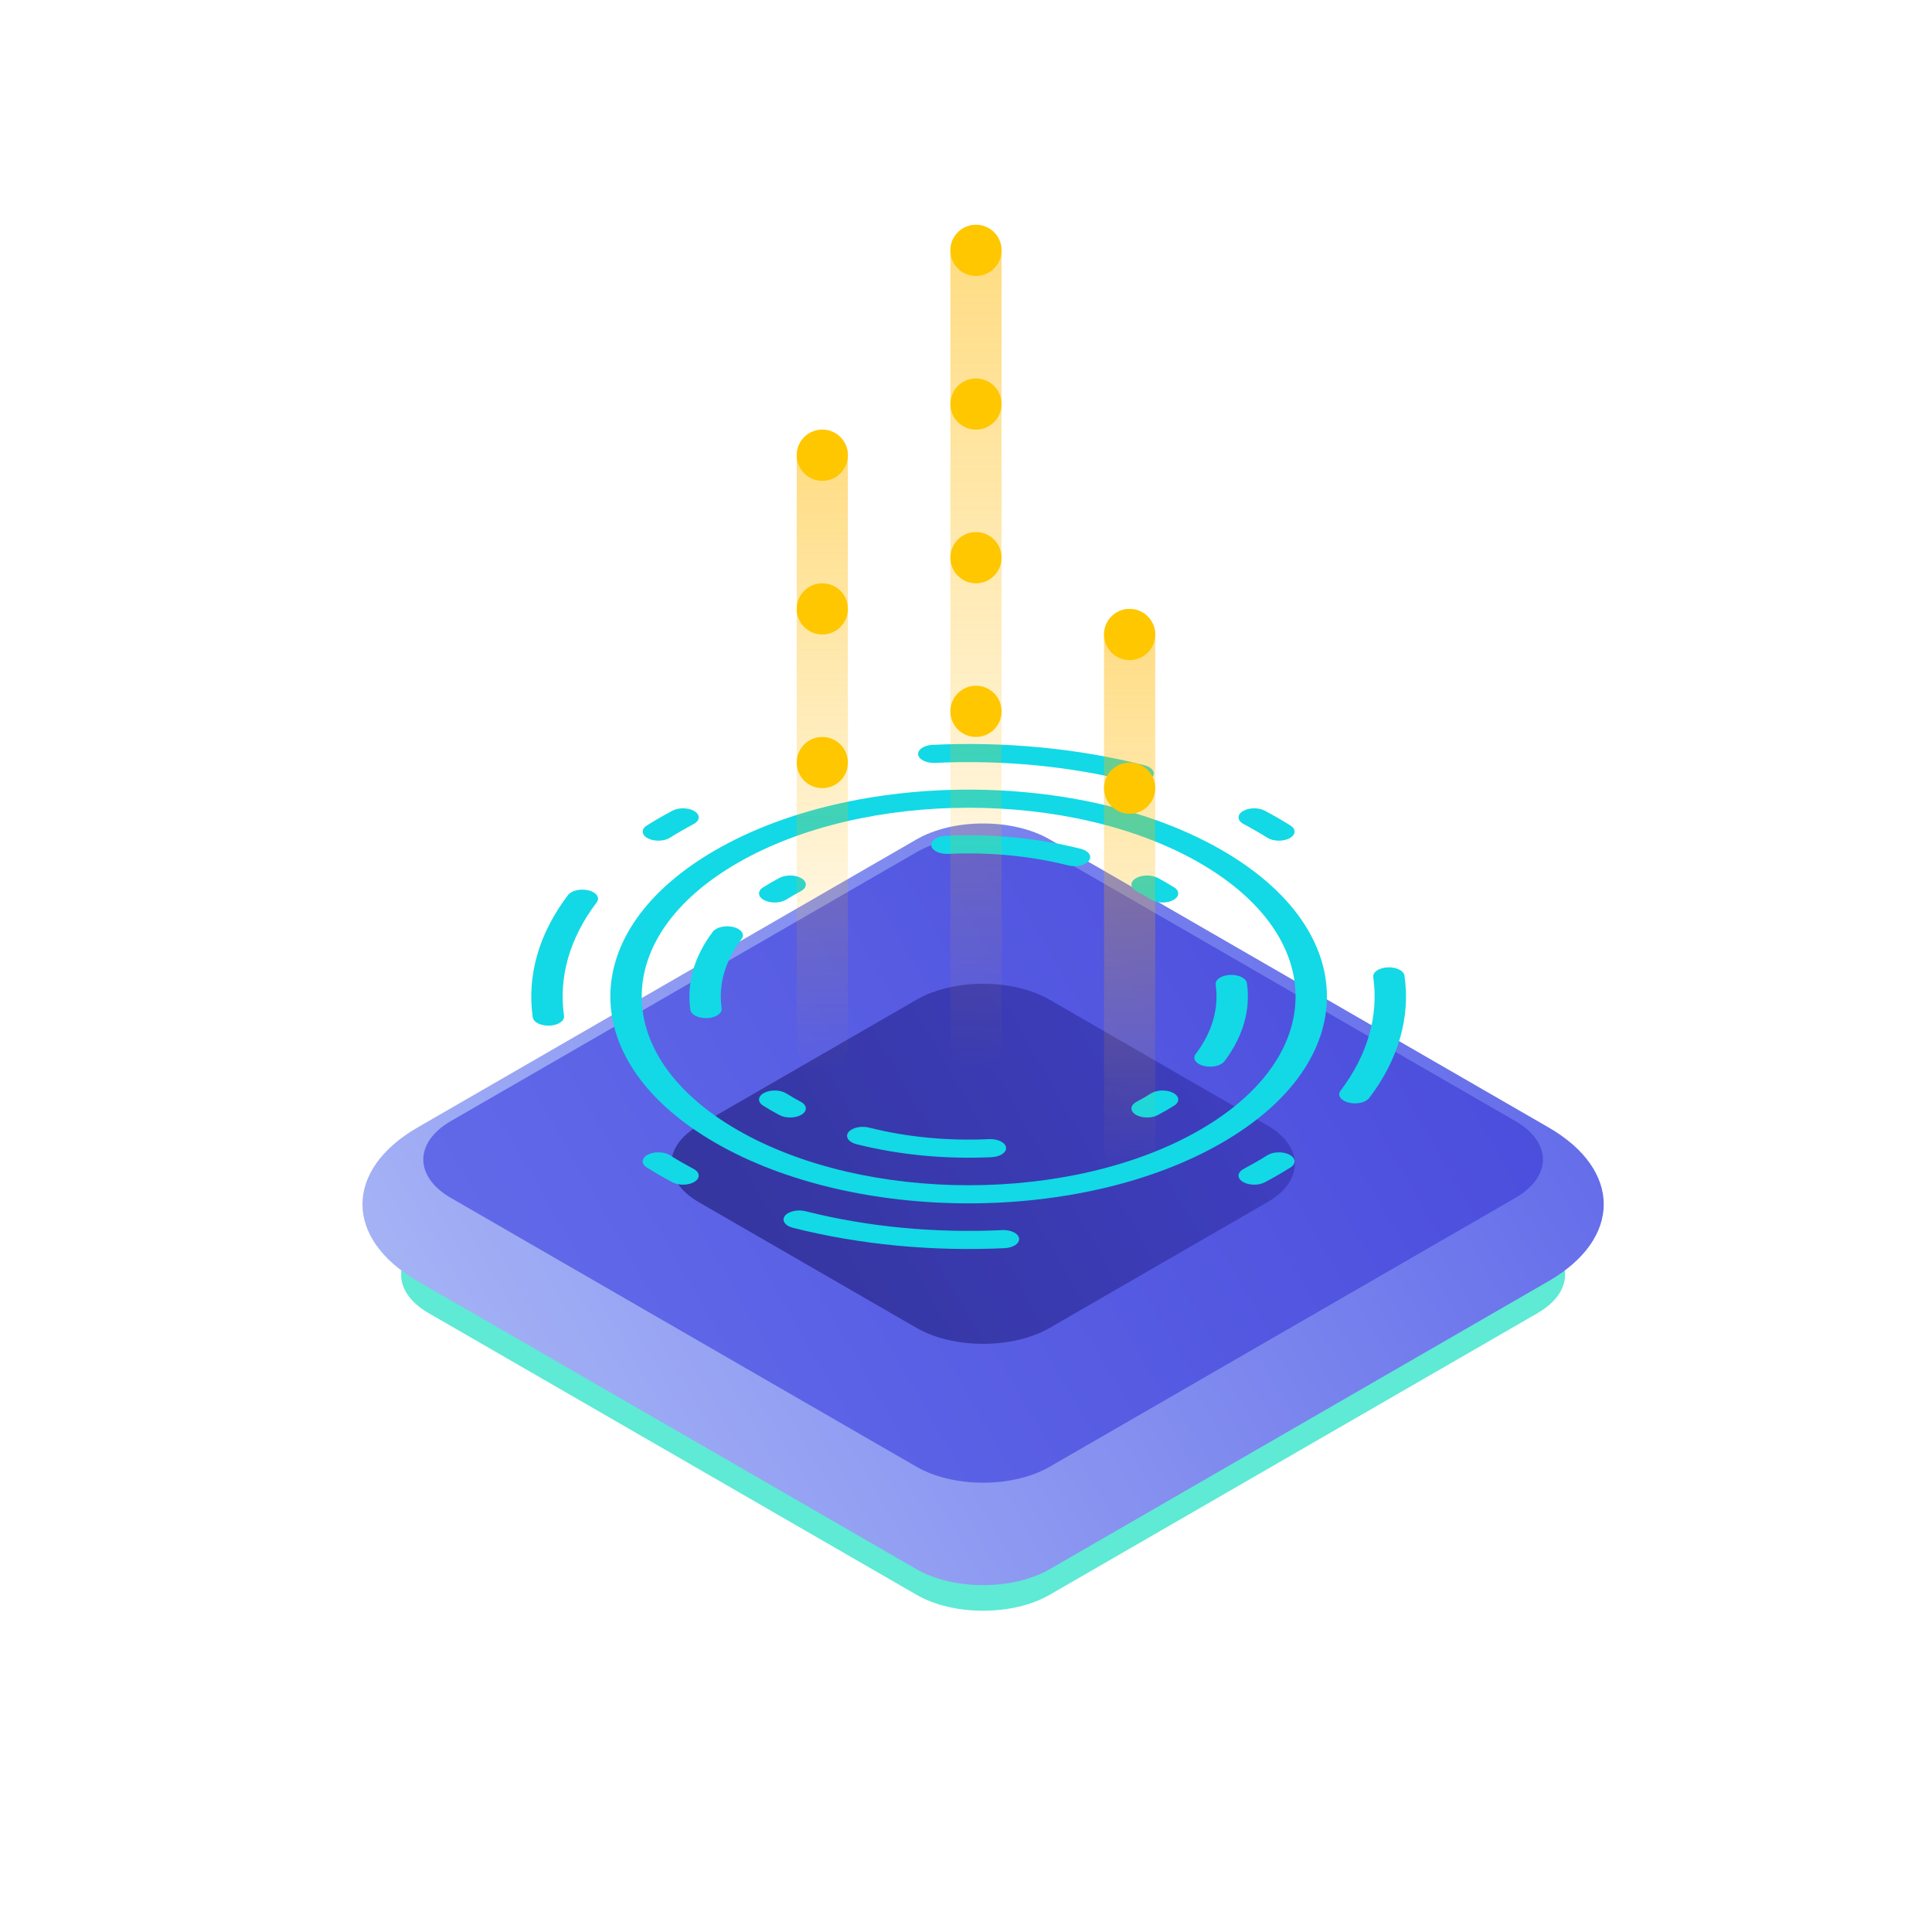 <svg width="97" height="97" viewBox="0 0 97 97" fill="none" xmlns="http://www.w3.org/2000/svg">
<circle opacity="0.5" cx="48.5" cy="48.5" r="48.5" fill="url(#paint0_radial_173_238)"/>
<g clip-path="url(#clip0_173_238)">
<path d="M46.019 47.929C47.863 46.863 50.854 46.863 52.699 47.929L77.195 62.071C79.04 63.136 79.04 64.864 77.195 65.929L52.699 80.071C50.854 81.136 47.863 81.136 46.019 80.071L21.522 65.929C19.677 64.864 19.677 63.136 21.522 62.071L46.019 47.929Z" fill="#5EEAD4"/>
<g filter="url(#filter0_f_173_238)">
<path d="M46.019 46.643C47.863 45.578 50.854 45.578 52.699 46.643L77.195 60.786C79.04 61.851 79.04 63.578 77.195 64.643L52.699 78.786C50.854 79.851 47.863 79.851 46.019 78.786L21.522 64.643C19.677 63.578 19.677 61.851 21.522 60.786L46.019 46.643Z" fill="#5EEAD4"/>
</g>
<path d="M46.018 42.143C47.863 41.078 50.854 41.078 52.699 42.143L77.752 56.607C81.442 58.737 81.442 62.191 77.752 64.321L52.699 78.786C50.854 79.851 47.863 79.851 46.018 78.786L20.965 64.321C17.276 62.191 17.276 58.737 20.965 56.607L46.018 42.143Z" fill="url(#paint1_linear_173_238)"/>
<path d="M46.018 42.786C47.863 41.721 50.854 41.721 52.699 42.786L76.082 56.286C77.927 57.351 77.927 59.078 76.082 60.143L52.699 73.643C50.854 74.708 47.863 74.708 46.018 73.643L22.636 60.143C20.791 59.078 20.791 57.351 22.636 56.286L46.018 42.786Z" fill="url(#paint2_linear_173_238)"/>
<path d="M46.018 50.192C47.863 49.127 50.854 49.127 52.699 50.192L63.629 56.503C65.474 57.568 65.474 59.295 63.629 60.36L52.699 66.671C50.854 67.736 47.863 67.736 46.018 66.671L35.088 60.36C33.243 59.295 33.243 57.568 35.088 56.503L46.018 50.192Z" fill="url(#paint3_linear_173_238)"/>
<path fill-rule="evenodd" clip-rule="evenodd" d="M58.127 44.076C58.269 44.151 58.408 44.229 58.545 44.308C58.683 44.387 58.816 44.468 58.947 44.549C59.242 44.734 59.221 45.022 58.902 45.192C58.582 45.362 58.084 45.35 57.789 45.166C57.673 45.093 57.554 45.021 57.432 44.951C57.31 44.88 57.186 44.812 57.06 44.745C56.74 44.574 56.72 44.287 57.015 44.102C57.309 43.918 57.808 43.906 58.127 44.076ZM54.67 43.216C54.495 43.446 54.031 43.55 53.633 43.45C51.724 42.967 49.648 42.774 47.604 42.871C47.171 42.891 46.791 42.705 46.755 42.455C46.719 42.205 47.041 41.985 47.475 41.965C49.775 41.855 52.113 42.072 54.265 42.617C54.663 42.718 54.844 42.986 54.67 43.216ZM61.755 48.947C62.188 48.927 62.568 49.113 62.604 49.363C62.794 50.691 62.417 52.041 61.474 53.283C61.3 53.513 60.835 53.618 60.437 53.517C60.039 53.416 59.857 53.148 60.032 52.918C60.869 51.816 61.203 50.618 61.035 49.438C60.999 49.187 61.321 48.968 61.755 48.947ZM58.902 54.871C59.221 55.041 59.242 55.329 58.947 55.513C58.816 55.595 58.683 55.675 58.545 55.755C58.408 55.834 58.269 55.911 58.127 55.986C57.808 56.157 57.309 56.145 57.015 55.96C56.72 55.776 56.74 55.488 57.06 55.318C57.186 55.251 57.31 55.182 57.432 55.112C57.554 55.041 57.673 54.97 57.789 54.897C58.084 54.712 58.582 54.701 58.902 54.871ZM40.25 44.102C40.544 44.287 40.524 44.574 40.205 44.745C40.079 44.812 39.955 44.88 39.833 44.951C39.711 45.021 39.592 45.093 39.476 45.166C39.181 45.35 38.683 45.362 38.363 45.192C38.043 45.022 38.023 44.734 38.318 44.549C38.448 44.468 38.582 44.387 38.719 44.308C38.856 44.229 38.996 44.151 39.137 44.076C39.457 43.906 39.955 43.918 40.25 44.102ZM36.828 46.545C37.226 46.646 37.407 46.914 37.233 47.144C36.396 48.246 36.062 49.445 36.23 50.625C36.266 50.875 35.943 51.095 35.51 51.115C35.077 51.136 34.696 50.95 34.661 50.7C34.471 49.372 34.847 48.022 35.79 46.779C35.965 46.549 36.429 46.445 36.828 46.545ZM50.51 57.608C50.545 57.858 50.223 58.077 49.79 58.098C47.49 58.207 45.151 57.99 43 57.446C42.602 57.345 42.42 57.077 42.595 56.847C42.769 56.617 43.234 56.512 43.632 56.613C45.54 57.096 47.617 57.289 49.66 57.192C50.094 57.171 50.474 57.357 50.51 57.608ZM38.363 54.871C38.683 54.701 39.181 54.712 39.476 54.897C39.592 54.97 39.711 55.041 39.833 55.112C39.955 55.182 40.079 55.251 40.205 55.318C40.524 55.488 40.544 55.776 40.25 55.96C39.955 56.145 39.457 56.157 39.137 55.986C38.996 55.911 38.856 55.834 38.719 55.755C38.582 55.675 38.448 55.595 38.318 55.513C38.023 55.329 38.043 55.041 38.363 54.871Z" fill="#12D9E5"/>
<path fill-rule="evenodd" clip-rule="evenodd" d="M63.504 40.704C63.726 40.822 63.944 40.943 64.159 41.067C64.374 41.191 64.584 41.317 64.788 41.445C65.083 41.63 65.062 41.917 64.743 42.087C64.423 42.258 63.925 42.246 63.63 42.061C63.441 41.942 63.246 41.825 63.046 41.71C62.846 41.594 62.643 41.482 62.437 41.372C62.117 41.202 62.097 40.914 62.392 40.73C62.687 40.545 63.184 40.533 63.504 40.704ZM57.86 39.017C57.685 39.247 57.221 39.352 56.822 39.251C53.696 38.46 50.295 38.144 46.948 38.303C46.515 38.323 46.135 38.137 46.099 37.887C46.063 37.637 46.386 37.417 46.819 37.397C50.422 37.225 54.085 37.566 57.455 38.418C57.853 38.519 58.034 38.787 57.86 39.017ZM69.667 48.569C70.1 48.548 70.481 48.734 70.516 48.984C70.813 51.065 70.224 53.18 68.746 55.125C68.572 55.355 68.108 55.459 67.71 55.359C67.311 55.258 67.13 54.99 67.305 54.76C68.674 52.955 69.222 50.991 68.947 49.059C68.911 48.809 69.234 48.589 69.667 48.569ZM34.873 40.73C35.168 40.914 35.147 41.202 34.828 41.372C34.622 41.482 34.419 41.594 34.219 41.71C34.019 41.825 33.824 41.942 33.634 42.061C33.339 42.246 32.841 42.258 32.522 42.087C32.202 41.917 32.182 41.63 32.476 41.445C32.681 41.317 32.89 41.191 33.105 41.067C33.32 40.943 33.539 40.822 33.76 40.704C34.08 40.533 34.578 40.545 34.873 40.73ZM64.743 57.975C65.062 58.145 65.083 58.433 64.788 58.617C64.584 58.745 64.374 58.872 64.159 58.996C63.944 59.12 63.726 59.241 63.504 59.359C63.184 59.529 62.687 59.517 62.392 59.333C62.097 59.148 62.117 58.861 62.437 58.691C62.643 58.581 62.846 58.468 63.046 58.353C63.246 58.238 63.441 58.12 63.63 58.001C63.925 57.817 64.423 57.805 64.743 57.975ZM29.555 44.704C29.953 44.805 30.135 45.073 29.96 45.303C28.59 47.108 28.042 49.071 28.318 51.003C28.353 51.254 28.031 51.473 27.598 51.494C27.164 51.514 26.784 51.328 26.748 51.078C26.452 48.998 27.041 46.883 28.518 44.938C28.692 44.708 29.157 44.603 29.555 44.704ZM51.165 62.175C51.201 62.426 50.879 62.645 50.445 62.666C46.842 62.837 43.179 62.497 39.81 61.644C39.412 61.544 39.23 61.276 39.405 61.046C39.58 60.816 40.044 60.711 40.442 60.812C43.568 61.603 46.969 61.919 50.316 61.76C50.749 61.739 51.13 61.925 51.165 62.175ZM32.522 57.975C32.841 57.805 33.339 57.817 33.634 58.001C33.824 58.12 34.019 58.238 34.219 58.353C34.419 58.468 34.622 58.581 34.828 58.691C35.147 58.861 35.168 59.148 34.873 59.333C34.578 59.517 34.08 59.529 33.76 59.359C33.539 59.241 33.32 59.12 33.105 58.996C32.89 58.872 32.681 58.745 32.476 58.617C32.182 58.433 32.202 58.145 32.522 57.975Z" fill="#12D9E5"/>
<path fill-rule="evenodd" clip-rule="evenodd" d="M60.239 43.33C53.829 39.629 43.436 39.629 37.026 43.33C30.616 47.031 30.616 53.031 37.026 56.732C43.436 60.433 53.829 60.433 60.239 56.732C66.649 53.031 66.649 47.031 60.239 43.33ZM35.912 42.687C42.937 38.631 54.327 38.631 61.352 42.687C68.377 46.743 68.377 53.319 61.352 57.375C54.327 61.431 42.937 61.431 35.912 57.375C28.887 53.319 28.887 46.743 35.912 42.687Z" fill="#12D9E5"/>
<path d="M40 22.857C40 22.147 40.576 21.571 41.286 21.571C41.996 21.571 42.571 22.147 42.571 22.857V52.429C42.571 53.139 41.996 53.714 41.286 53.714C40.576 53.714 40 53.139 40 52.429V22.857Z" fill="url(#paint4_linear_173_238)" fill-opacity="0.5"/>
<path d="M42.571 22.857C42.571 23.567 41.996 24.143 41.286 24.143C40.576 24.143 40 23.567 40 22.857C40 22.147 40.576 21.571 41.286 21.571C41.996 21.571 42.571 22.147 42.571 22.857Z" fill="#FFC700"/>
<path d="M42.571 30.571C42.571 31.282 41.996 31.857 41.286 31.857C40.576 31.857 40 31.282 40 30.571C40 29.861 40.576 29.286 41.286 29.286C41.996 29.286 42.571 29.861 42.571 30.571Z" fill="#FFC700"/>
<path d="M42.571 38.286C42.571 38.996 41.996 39.571 41.286 39.571C40.576 39.571 40 38.996 40 38.286C40 37.576 40.576 37 41.286 37C41.996 37 42.571 37.576 42.571 38.286Z" fill="#FFC700"/>
<path d="M55.429 31.857C55.429 31.147 56.005 30.571 56.715 30.571C57.425 30.571 58.001 31.147 58.001 31.857V57.571C58.001 58.282 57.425 58.857 56.715 58.857C56.005 58.857 55.429 58.282 55.429 57.571V31.857Z" fill="url(#paint5_linear_173_238)" fill-opacity="0.5"/>
<path d="M58.001 31.857C58.001 32.567 57.425 33.143 56.715 33.143C56.005 33.143 55.429 32.567 55.429 31.857C55.429 31.147 56.005 30.571 56.715 30.571C57.425 30.571 58.001 31.147 58.001 31.857Z" fill="#FFC700"/>
<path d="M58.001 39.571C58.001 40.282 57.425 40.857 56.715 40.857C56.005 40.857 55.429 40.282 55.429 39.571C55.429 38.861 56.005 38.286 56.715 38.286C57.425 38.286 58.001 38.861 58.001 39.571Z" fill="#FFC700"/>
<path d="M47.715 12.572C47.715 11.861 48.29 11.286 49 11.286C49.71 11.286 50.286 11.861 50.286 12.572V52.429C50.286 53.139 49.71 53.714 49 53.714C48.29 53.714 47.715 53.139 47.715 52.429V12.572Z" fill="url(#paint6_linear_173_238)" fill-opacity="0.5"/>
<path d="M50.286 12.572C50.286 13.281 49.71 13.857 49 13.857C48.29 13.857 47.715 13.281 47.715 12.572C47.715 11.861 48.29 11.286 49 11.286C49.71 11.286 50.286 11.861 50.286 12.572Z" fill="#FFC700"/>
<path d="M50.286 20.286C50.286 20.996 49.71 21.571 49 21.571C48.29 21.571 47.715 20.996 47.715 20.286C47.715 19.576 48.29 19 49 19C49.71 19 50.286 19.576 50.286 20.286Z" fill="#FFC700"/>
<path d="M50.286 28C50.286 28.71 49.71 29.286 49 29.286C48.29 29.286 47.715 28.71 47.715 28C47.715 27.29 48.29 26.714 49 26.714C49.71 26.714 50.286 27.29 50.286 28Z" fill="#FFC700"/>
<path d="M50.286 35.714C50.286 36.424 49.71 37 49 37C48.29 37 47.715 36.424 47.715 35.714C47.715 35.004 48.29 34.429 49 34.429C49.71 34.429 50.286 35.004 50.286 35.714Z" fill="#FFC700"/>
</g>
<defs>
<filter id="filter0_f_173_238" x="15.139" y="40.844" width="68.44" height="43.74" filterUnits="userSpaceOnUse" color-interpolation-filters="sRGB">
<feFlood flood-opacity="0" result="BackgroundImageFix"/>
<feBlend mode="normal" in="SourceGraphic" in2="BackgroundImageFix" result="shape"/>
<feGaussianBlur stdDeviation="2.5" result="effect1_foregroundBlur_173_238"/>
</filter>
<radialGradient id="paint0_radial_173_238" cx="0" cy="0" r="1" gradientUnits="userSpaceOnUse" gradientTransform="translate(48.5 48.5) rotate(90) scale(48.5)">
<stop stop-color="white" stop-opacity="0"/>
<stop offset="1" stop-color="white" stop-opacity="0.26"/>
</radialGradient>
<linearGradient id="paint1_linear_173_238" x1="83.711" y1="59.5" x2="31.64" y2="89.563" gradientUnits="userSpaceOnUse">
<stop stop-color="#626AE9"/>
<stop offset="1" stop-color="#A7B5F6"/>
</linearGradient>
<linearGradient id="paint2_linear_173_238" x1="78.804" y1="57.388" x2="34.171" y2="83.157" gradientUnits="userSpaceOnUse">
<stop stop-color="#4B4DDC"/>
<stop offset="1" stop-color="#626AE9"/>
</linearGradient>
<linearGradient id="paint3_linear_173_238" x1="66.608" y1="57.947" x2="40.462" y2="73.043" gradientUnits="userSpaceOnUse">
<stop stop-color="#3F3FC2"/>
<stop offset="1" stop-color="#34359D"/>
</linearGradient>
<linearGradient id="paint4_linear_173_238" x1="41.286" y1="21.571" x2="41.286" y2="53.714" gradientUnits="userSpaceOnUse">
<stop stop-color="#FFB800"/>
<stop offset="1" stop-color="#FFB800" stop-opacity="0"/>
</linearGradient>
<linearGradient id="paint5_linear_173_238" x1="56.715" y1="30.571" x2="56.715" y2="58.857" gradientUnits="userSpaceOnUse">
<stop stop-color="#FFB800"/>
<stop offset="1" stop-color="#FFB800" stop-opacity="0"/>
</linearGradient>
<linearGradient id="paint6_linear_173_238" x1="49" y1="11.286" x2="49" y2="53.714" gradientUnits="userSpaceOnUse">
<stop stop-color="#FFB800"/>
<stop offset="1" stop-color="#FFB800" stop-opacity="0"/>
</linearGradient>
<clipPath id="clip0_173_238">
<rect width="72" height="72" fill="white" transform="translate(13 10)"/>
</clipPath>
</defs>
</svg>
